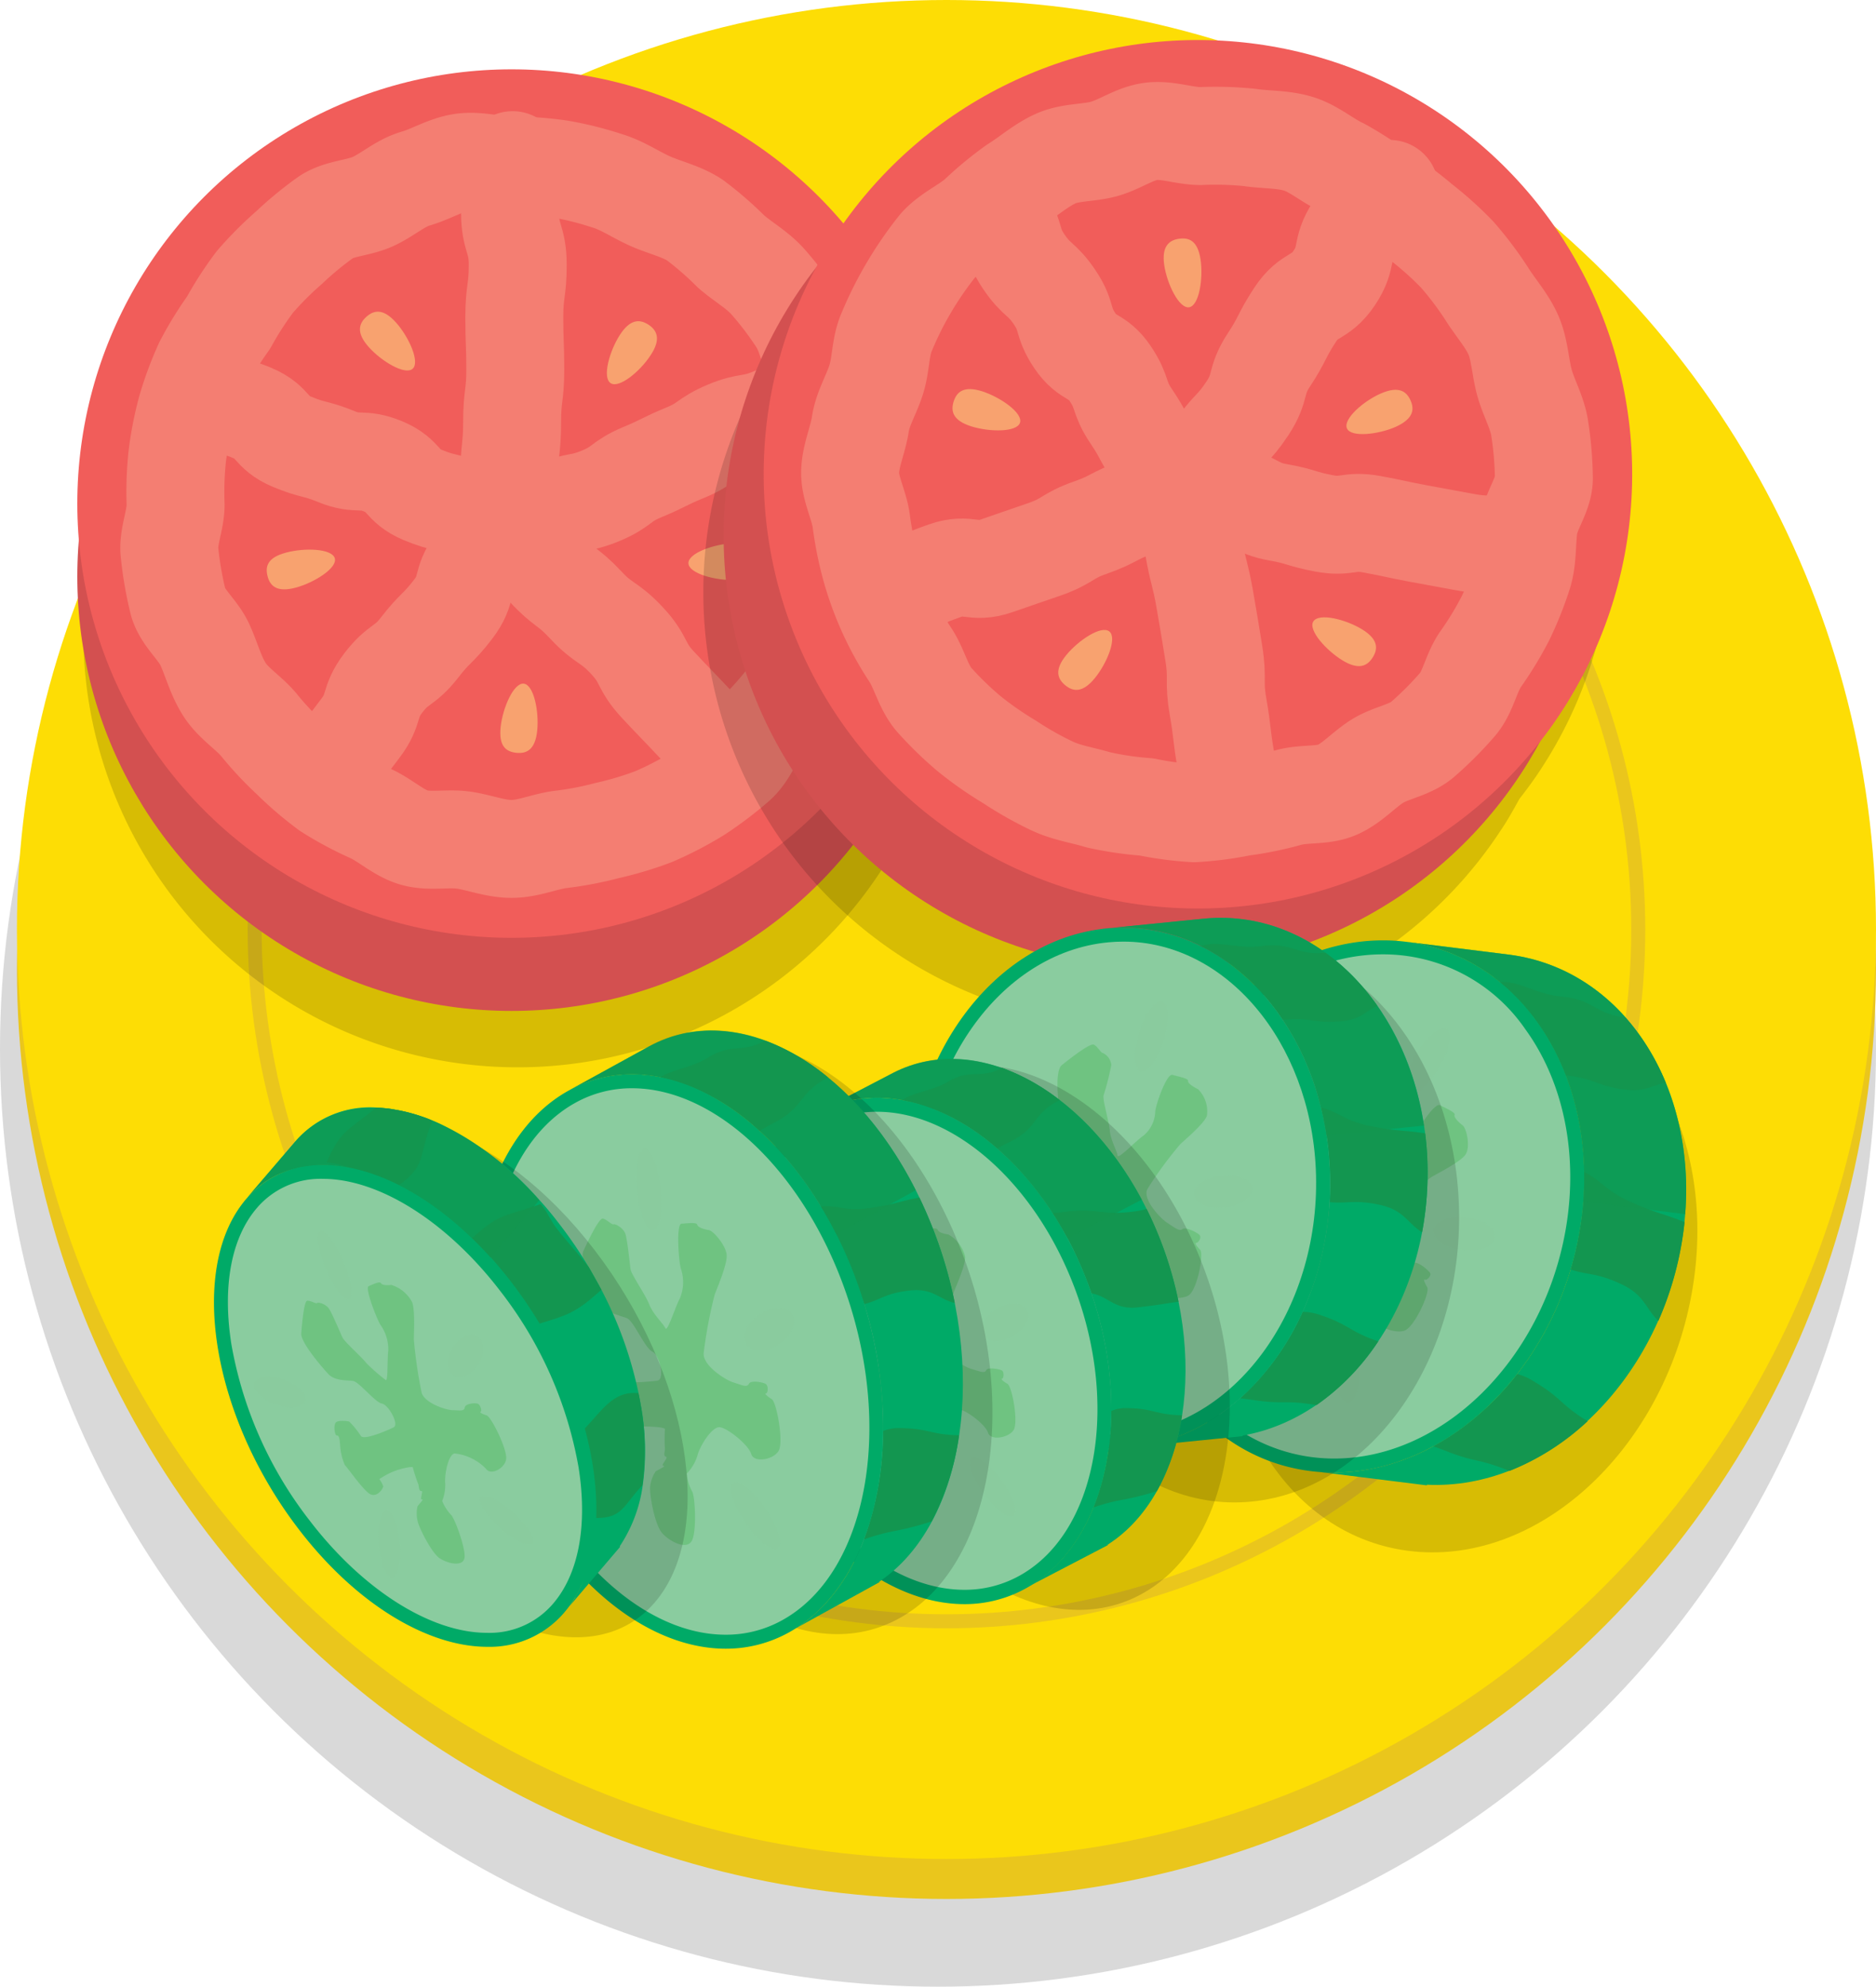 <svg xmlns="http://www.w3.org/2000/svg" width="268.14" height="283.97" viewBox="0 0 268.14 283.97">
  <title>cucumber-and-tomato</title>
  <g style="isolation: isolate">
    <g id="Layer_1" data-name="Layer 1">
      <g>
        <g>
          <circle cx="134.07" cy="149.9" r="134.07" style="fill: #010101;opacity: 0.15"/>
          <circle cx="135.28" cy="138.57" r="132.86" style="fill: #eac61c"/>
          <circle cx="135.28" cy="132.86" r="132.86" style="fill: #fddd05"/>
          <circle cx="135.28" cy="132.86" r="98.88" style="fill: none;stroke: #eac61c;stroke-miterlimit: 10;stroke-width: 2px"/>
        </g>
        <g>
          <path d="M113.74,29.83A62.07,62.07,0,0,0,27.8,47.71c-1,1.47-1.84,3-2.67,4.5C24.06,53.57,23,55,22.07,56.45a62.07,62.07,0,1,0,103.82,68.07c1-1.47,1.84-3,2.67-4.5,1.07-1.36,2.1-2.77,3.06-4.24A62.07,62.07,0,0,0,113.74,29.83Z" style="fill: #010101;opacity: 0.15"/>
          <g>
            <circle cx="73.12" cy="82.43" r="62.07" style="fill: #d35050"/>
            <circle cx="73.12" cy="71.98" r="62.07" style="fill: #f15d5a"/>
            <g>
              <g>
                <path d="M122.1,72.16c0,2.35-.75,4.63-1.07,6.89a47.44,47.44,0,0,1-1.73,6.67c-.66,2.24-.22,4.9-1.18,7s-3.25,3.53-4.5,5.47a47.59,47.59,0,0,1-4.36,5.29c-1.52,1.75-2.24,4.27-4,5.79a49.74,49.74,0,0,1-5.59,4.22,49.43,49.43,0,0,1-6.21,3.22,49,49,0,0,1-6.66,2A48.2,48.2,0,0,1,80,120c-2.26.32-4.53,1.34-6.88,1.34s-4.63-.94-6.89-1.26-4.87.28-7.07-.37-4.09-2.48-6.19-3.43A48.38,48.38,0,0,1,46.85,113a48.48,48.48,0,0,1-5.26-4.49,47.8,47.8,0,0,1-4.67-5c-1.51-1.75-3.6-3-4.86-5s-1.81-4.25-2.78-6.37-3.15-3.79-3.8-6a50.46,50.46,0,0,1-1.23-7c-.32-2.26.85-4.67.85-7a48.52,48.52,0,0,1,.23-6.87,47.93,47.93,0,0,1,1.32-6.77A47.87,47.87,0,0,1,29.06,52a47.82,47.82,0,0,1,3.61-5.88,48.65,48.65,0,0,1,3.75-5.81,48.81,48.81,0,0,1,4.89-4.91A49.2,49.2,0,0,1,46.66,31c1.94-1.25,4.54-1.23,6.66-2.2s3.87-2.63,6.11-3.28,4.34-2,6.66-2.32,4.69.46,7,.46a48.82,48.82,0,0,1,6.91.49,47.77,47.77,0,0,1,6.71,1.67c2.24.66,4.13,2,6.22,2.93s4.42,1.43,6.35,2.68a48.2,48.2,0,0,1,5.21,4.52c1.75,1.52,3.82,2.65,5.34,4.4a48.79,48.79,0,0,1,4.19,5.53c1.25,1.94,1.57,4.34,2.54,6.45a46.88,46.88,0,0,1,2.72,6.29,47.42,47.42,0,0,1,1.23,6.74C120.86,67.6,122.1,69.81,122.1,72.16Z" style="fill: #f15d5a"/>
                <path d="M122.1,72.16c0,2.35-.75,4.63-1.07,6.89a47.44,47.44,0,0,1-1.73,6.67c-.66,2.24-.22,4.9-1.18,7s-3.25,3.53-4.5,5.47a47.59,47.59,0,0,1-4.36,5.29c-1.52,1.75-2.24,4.27-4,5.79a49.74,49.74,0,0,1-5.59,4.22,49.43,49.43,0,0,1-6.21,3.22,49,49,0,0,1-6.66,2A48.2,48.2,0,0,1,80,120c-2.26.32-4.53,1.34-6.88,1.34s-4.63-.94-6.89-1.26-4.87.28-7.07-.37-4.09-2.48-6.19-3.43A48.38,48.38,0,0,1,46.85,113a48.48,48.48,0,0,1-5.26-4.49,47.8,47.8,0,0,1-4.67-5c-1.51-1.75-3.6-3-4.86-5s-1.81-4.25-2.78-6.37-3.15-3.79-3.8-6a50.46,50.46,0,0,1-1.23-7c-.32-2.26.85-4.67.85-7a48.52,48.52,0,0,1,.23-6.87,47.93,47.93,0,0,1,1.32-6.77A47.87,47.87,0,0,1,29.06,52a47.82,47.82,0,0,1,3.61-5.88,48.65,48.65,0,0,1,3.75-5.81,48.81,48.81,0,0,1,4.89-4.91A49.2,49.2,0,0,1,46.66,31c1.94-1.25,4.54-1.23,6.66-2.2s3.87-2.63,6.11-3.28,4.34-2,6.66-2.32,4.69.46,7,.46a48.82,48.82,0,0,1,6.91.49,47.77,47.77,0,0,1,6.71,1.67c2.24.66,4.13,2,6.22,2.93s4.42,1.43,6.35,2.68a48.2,48.2,0,0,1,5.21,4.52c1.75,1.52,3.82,2.65,5.34,4.4a48.79,48.79,0,0,1,4.19,5.53c1.25,1.94,1.57,4.34,2.54,6.45a46.88,46.88,0,0,1,2.72,6.29,47.42,47.42,0,0,1,1.23,6.74C120.86,67.6,122.1,69.81,122.1,72.16Z" style="fill: none;stroke: #f47e72;stroke-linecap: round;stroke-linejoin: round;stroke-width: 14px"/>
              </g>
              <path d="M73.27,22.89c0,3.74-.37,3.74-.37,7.48S74,34.11,74,37.85s-.49,3.74-.49,7.48.14,3.74.14,7.48-.45,3.74-.45,7.48-.38,3.74-.38,7.48.41,3.74.41,7.48" style="fill: none;stroke: #f47e72;stroke-linecap: round;stroke-linejoin: round;stroke-width: 14px"/>
              <path d="M47.17,109.92c2.19-2.86,2.12-2.92,4.31-5.78s1.13-3.68,3.32-6.54,3-2.23,5.21-5.09,2.57-2.57,4.77-5.44,1-3.8,3.18-6.66,2.22-2.85,4.41-5.72" style="fill: none;stroke: #f47e72;stroke-linecap: round;stroke-linejoin: round;stroke-width: 14px"/>
              <path d="M29.63,57.05c3.11,1.3,3.37.67,6.48,2s2.48,2.78,5.59,4.08S45,64,48.09,65.27s3.6.11,6.71,1.41,2.5,2.76,5.6,4.06,3.32.8,6.43,2.1,3,1.55,6.11,2.85" style="fill: none;stroke: #f47e72;stroke-linecap: round;stroke-linejoin: round;stroke-width: 14px"/>
              <path d="M99.38,103.5c-2.63-2.81-2.68-2.77-5.31-5.59s-1.84-3.55-4.47-6.36-3.24-2.25-5.87-5.07S80.61,84.1,78,81.28s-2.61-2.84-5.25-5.65" style="fill: none;stroke: #f47e72;stroke-linecap: round;stroke-linejoin: round;stroke-width: 14px"/>
              <path d="M116.49,56.74c-3.11,1.3-3,1.52-6.12,2.82s-3.41.58-6.51,1.88-2.83,2-5.93,3.27-3,1.48-6.13,2.78-2.79,2.06-5.9,3.36-3.39.64-6.5,1.94-3.44.5-6.55,1.8" style="fill: none;stroke: #f47e72;stroke-linecap: round;stroke-linejoin: round;stroke-width: 14px"/>
            </g>
            <path d="M40.85,79c2.65-.73,6.58-.6,7,.79S44.89,83.3,42.25,84s-3.63-.21-4-1.61S38.2,79.71,40.85,79Z" style="fill: #ffe884;opacity: 0.5"/>
            <path d="M71.56,103.91c.29-2.73,1.86-6.34,3.3-6.19s2.21,4,1.92,6.74-1.53,3.3-3,3.14S71.27,106.64,71.56,103.91Z" style="fill: #ffe884;opacity: 0.5"/>
            <path d="M105,82.9c-2.74.1-6.54-.93-6.6-2.38s3.65-2.76,6.4-2.87,3.48,1,3.54,2.49S107.79,82.79,105,82.9Z" style="fill: #ffe884;opacity: 0.5"/>
            <path d="M56.61,46.11c1.83,2.05,3.45,5.64,2.37,6.6s-4.46-1.06-6.28-3.11-1.41-3.35-.33-4.32S54.78,44.06,56.61,46.11Z" style="fill: #ffe884;opacity: 0.5"/>
            <path d="M93,50.76c-1.49,2.31-4.52,4.82-5.73,4s-.16-4.58,1.33-6.89,2.86-2.25,4.07-1.47S94.54,48.45,93,50.76Z" style="fill: #ffe884;opacity: 0.5"/>
          </g>
          <path d="M202.36,24a62.07,62.07,0,0,0-85.94,17.87c-1,1.47-1.84,3-2.67,4.5-1.07,1.36-2.1,2.77-3.06,4.24a62.07,62.07,0,1,0,103.82,68.07c1-1.47,1.84-3,2.67-4.5,1.07-1.36,2.1-2.77,3.06-4.24A62.07,62.07,0,0,0,202.36,24Z" style="fill: #010101;opacity: 0.15"/>
          <g>
            <circle cx="165.49" cy="76.53" r="62.07" transform="translate(10.76 172.97) rotate(-56.75)" style="fill: #d35050"/>
            <circle cx="171.22" cy="67.79" r="62.07" transform="translate(20.65 173.81) rotate(-56.75)" style="fill: #f15d5a"/>
            <g>
              <g>
                <path d="M211.5,94.4c-1.29,2-1.7,4.61-3.21,6.33a50.24,50.24,0,0,1-5,5c-1.78,1.51-4.46,1.84-6.41,3.06s-3.59,3.14-5.7,4.08-4.73.49-7,1.12a47.35,47.35,0,0,1-6.69,1.37,47.89,47.89,0,0,1-6.82.88,47.81,47.81,0,0,1-6.81-.9,47.44,47.44,0,0,1-6.82-1c-2.19-.67-4.55-1-6.67-2a49.72,49.72,0,0,1-6.08-3.44,50.43,50.43,0,0,1-5.74-4,49.88,49.88,0,0,1-5.05-4.9c-1.51-1.78-2.06-4.29-3.28-6.24a44.34,44.34,0,0,1-5.75-12.52,48.6,48.6,0,0,1-1.37-6.78c-.31-2.29-1.61-4.59-1.59-6.91s1.11-4.62,1.46-6.92,1.65-4.3,2.32-6.54.53-4.69,1.52-6.81A49.59,49.59,0,0,1,130,40.95a51.08,51.08,0,0,1,4-5.79c1.55-1.76,3.89-2.76,5.64-4.25A49.09,49.09,0,0,1,145,26.47c2-1.24,3.82-2.88,5.93-3.82s4.72-.75,6.94-1.38,4.33-2.19,6.63-2.49,4.73.65,7.05.67a48.63,48.63,0,0,1,7,.19c2.27.35,4.76.22,7,.9s4.09,2.36,6.21,3.35a49.54,49.54,0,0,1,5.8,3.77,48.38,48.38,0,0,1,5.54,4.08,48.79,48.79,0,0,1,5.16,4.63,48.62,48.62,0,0,1,4.2,5.55c1.24,2,2.88,3.8,3.82,5.9s1,4.63,1.61,6.85,1.89,4.39,2.2,6.68a50.45,50.45,0,0,1,.58,7c0,2.31-1.8,4.5-2.15,6.8s-.13,4.65-.81,6.88a48.39,48.39,0,0,1-2.58,6.44A49.12,49.12,0,0,1,211.5,94.4Z" style="fill: #f15d5a"/>
                <path d="M211.5,94.4c-1.29,2-1.7,4.61-3.21,6.33a50.24,50.24,0,0,1-5,5c-1.78,1.51-4.46,1.84-6.41,3.06s-3.59,3.14-5.7,4.08-4.73.49-7,1.12a47.35,47.35,0,0,1-6.69,1.37,47.89,47.89,0,0,1-6.82.88,47.81,47.81,0,0,1-6.81-.9,47.44,47.44,0,0,1-6.82-1c-2.19-.67-4.55-1-6.67-2a49.72,49.72,0,0,1-6.08-3.44,50.43,50.43,0,0,1-5.74-4,49.88,49.88,0,0,1-5.05-4.9c-1.51-1.78-2.06-4.29-3.28-6.24a44.34,44.34,0,0,1-5.75-12.52,48.6,48.6,0,0,1-1.37-6.78c-.31-2.29-1.61-4.59-1.59-6.91s1.11-4.62,1.46-6.92,1.65-4.3,2.32-6.54.53-4.69,1.52-6.81A49.59,49.59,0,0,1,130,40.95a51.08,51.08,0,0,1,4-5.79c1.55-1.76,3.89-2.76,5.64-4.25A49.09,49.09,0,0,1,145,26.47c2-1.24,3.82-2.88,5.93-3.82s4.72-.75,6.94-1.38,4.33-2.19,6.63-2.49,4.73.65,7.05.67a48.63,48.63,0,0,1,7,.19c2.27.35,4.76.22,7,.9s4.09,2.36,6.21,3.35a49.54,49.54,0,0,1,5.8,3.77,48.38,48.38,0,0,1,5.54,4.08,48.79,48.79,0,0,1,5.16,4.63,48.62,48.62,0,0,1,4.2,5.55c1.24,2,2.88,3.8,3.82,5.9s1,4.63,1.61,6.85,1.89,4.39,2.2,6.68a50.45,50.45,0,0,1,.58,7c0,2.31-1.8,4.5-2.15,6.8s-.13,4.65-.81,6.88a48.39,48.39,0,0,1-2.58,6.44A49.12,49.12,0,0,1,211.5,94.4Z" style="fill: none;stroke: #f47e72;stroke-linecap: round;stroke-linejoin: round;stroke-width: 14px"/>
              </g>
              <path d="M198.61,27c-2,3.13-3,2.5-5.05,5.63s-.79,4-2.84,7.08-3.55,2.14-5.6,5.27-1.71,3.35-3.76,6.47-1,3.8-3.07,6.93-2.61,2.77-4.66,5.9-2.32,3-4.37,6.08" style="fill: none;stroke: #f47e72;stroke-linecap: round;stroke-linejoin: round;stroke-width: 14px"/>
              <path d="M128.34,84.2c3.4-1.19,3.32-1.44,6.72-2.63s4,.49,7.4-.7,3.41-1.16,6.82-2.35,3.16-1.91,6.56-3.1,3.24-1.69,6.64-2.88,3.54-.81,7-2" style="fill: none;stroke: #f47e72;stroke-linecap: round;stroke-linejoin: round;stroke-width: 14px"/>
              <path d="M143.44,31.18c1.88,2.79,1,3.4,2.87,6.19s2.56,2.34,4.44,5.13,1,3.4,2.87,6.19,3.18,1.91,5.06,4.7,1.12,3.31,3,6.1,1.6,3,3.49,5.78,2.23,2.56,4.11,5.36" style="fill: none;stroke: #f47e72;stroke-linecap: round;stroke-linejoin: round;stroke-width: 14px"/>
              <path d="M175.21,108.66c-.66-3.8-.45-3.83-1.11-7.63s0-3.92-.62-7.72-.61-3.81-1.27-7.6-.94-3.75-1.6-7.55-.83-3.77-1.49-7.57" style="fill: none;stroke: #f47e72;stroke-linecap: round;stroke-linejoin: round;stroke-width: 14px"/>
              <path d="M216,78.19c-3.31-.62-3.41-.1-6.71-.72l-6.62-1.22c-3.31-.62-3.29-.71-6.6-1.32s-3.52.5-6.82-.12-3.25-1-6.56-1.58-3.13-1.62-6.44-2.24-3.37-.29-6.69-.91" style="fill: none;stroke: #f47e72;stroke-linecap: round;stroke-linejoin: round;stroke-width: 14px"/>
            </g>
            <path d="M140.4,55.94c2.61.84,5.83,3.1,5.39,4.48s-4.38,1.35-7,.51-2.92-2.17-2.48-3.55S137.78,55.1,140.4,55.94Z" style="fill: #ffe884;opacity: 0.5"/>
            <path d="M152.41,93.63c1.74-2.12,5-4.29,6.15-3.37s-.35,4.57-2.09,6.69-3.09,1.92-4.21,1S150.67,95.75,152.41,93.63Z" style="fill: #ffe884;opacity: 0.5"/>
            <path d="M191.93,94.42c-2.35-1.42-5-4.36-4.21-5.6s4.57-.31,6.92,1.11,2.34,2.78,1.59,4S194.29,95.84,191.93,94.42Z" style="fill: #ffe884;opacity: 0.5"/>
            <path d="M171.6,37.1c.4,2.72-.21,6.6-1.64,6.82s-3.15-3.33-3.55-6,.66-3.58,2.09-3.79S171.19,34.38,171.6,37.1Z" style="fill: #ffe884;opacity: 0.5"/>
            <path d="M199.52,61c-2.51,1.11-6.42,1.56-7,.23s2.37-3.92,4.88-5,3.62-.32,4.21,1S202,59.85,199.52,61Z" style="fill: #ffe884;opacity: 0.5"/>
          </g>
        </g>
        <g>
          <g>
            <g style="opacity: 0.15">
              <path d="M201.22,221.66c18.21,2.39,36.36-14,40.53-36.51s-7.21-42.77-25.43-45.16S180,154,175.79,176.5,183,219.27,201.22,221.66Z" style="fill: #010101"/>
            </g>
            <g>
              <path d="M215.75,136.46l-14.58-1.82c17.39,2.28,28.36,21.06,24.49,41.94-3.75,20.26-20.09,35.05-36.95,33.83v0l15.23,1.9v-.09c16.62.8,32.58-13.86,36.29-33.86C244.11,157.52,233.15,138.74,215.75,136.46Z" style="fill: #00aa67"/>
              <g>
                <path d="M238.08,154.74c-1.91.35-2.88,1.37-5.87,1-4.1-.58-4-1.45-8.07-2l-.36-.06h0a31.61,31.61,0,0,0-9.39-13.24c2.45-.41,5.07,1.66,8.7,2,4.77.42,4.76,2.46,9.19,3,0,0,0,0,0,0A32.86,32.86,0,0,1,238.08,154.74Z" style="fill: #139650"/>
                <path d="M240.78,174.69c-.13,1.23-.31,2.47-.54,3.71a47.11,47.11,0,0,1-3.2,10.4c-1.86-1.75-1.92-3.67-5.33-5.26-3.58-1.66-4.62-1.23-7.22-2.08a48.86,48.86,0,0,0,1.17-4.88,45.75,45.75,0,0,0,.77-9.07c2.91,1.55,3,2.68,6.81,4.36S237.7,173.43,240.78,174.69Z" style="fill: #139650"/>
                <path d="M226.93,203.14a35.64,35.64,0,0,1-11.17,7.11l-.51-.2c-4.13-1.61-4.36-1-8.49-2.62-.75-.29-1.37-.52-1.91-.7a38.82,38.82,0,0,0,12-10.32,7.54,7.54,0,0,1,2.31,1C223.32,199.87,222.91,200.69,226.93,203.14Z" style="fill: #139650"/>
              </g>
              <g>
                <path d="M190.67,209.48a25.64,25.64,0,0,1-21.14-11.09c-5.78-8-7.92-18.85-5.87-29.89,3.49-18.86,18.12-33.08,34-33.08a25.65,25.65,0,0,1,21.14,11.09c5.78,8,7.92,18.85,5.87,29.9-3.49,18.86-18.12,33.08-34,33.08Z" style="fill: #8acc9f"/>
                <path d="M197.67,136.41A24.65,24.65,0,0,1,218,147.09c5.62,7.73,7.69,18.35,5.7,29.13-3.41,18.39-17.61,32.26-33,32.26a24.65,24.65,0,0,1-20.33-10.68c-5.62-7.73-7.69-18.35-5.7-29.13,3.41-18.39,17.61-32.26,33-32.26m0-2c-16.15,0-31.38,14.42-35,33.9-3.87,20.88,7.09,39.66,24.49,41.94a26.92,26.92,0,0,0,3.51.23c16.15,0,31.38-14.42,35-33.9,3.87-20.88-7.09-39.66-24.49-41.94a26.92,26.92,0,0,0-3.51-.23Z" style="fill: #00aa67"/>
              </g>
              <g>
                <path d="M201.18,134.64l-.65-.08v0Z" style="fill: #13964f;opacity: 0.7"/>
                <path d="M215.75,136.46l-14.58-1.82c16,2.11,26.59,18.23,25.12,37.09l14.58,1.82C242.34,154.68,231.79,138.56,215.75,136.46Z" style="fill: #13964f;opacity: 0.7"/>
              </g>
              <path d="M204,184c-.44-.74-.58-1.23-.32-1.09s1-.59.7-1-1.74-1.65-2.3-1.39-1.14-.55-2-1.42-2.85-4.21-1.77-5.51a57,57,0,0,1,6.28-5.34c.61-.38,4.15-2.14,4.88-3.22s.16-3.72-.4-4.16-1.3-1.15-1.16-1.51-1.25-.94-2.08-1.39-3.57,4-3.76,4.74a4.82,4.82,0,0,1-2.52,3.05c-1.51.62-4.55,2.65-4.47,2s-.54-2.51-.29-3.83-.05-4.69.29-5.32a39.13,39.13,0,0,0,2.15-4.12,2.17,2.17,0,0,0-.83-2c-.29,0-.53-1.09-1-1.5s-4.06,1.26-5.36,1.88-1.81,5.35-1.89,6.86,1.75,3,2.47,3.84,0,4.67.79,5.63-.51,4.06-1.7,3.49-6-2.92-5.61-3.69a9.13,9.13,0,0,0,.38-2.64c.05,0-1.19-1.58-1.93-1.72s-2,.93-1.67,1.21-.2.72-.87,1.18-2.2,1.91-2.14,2.28-.84,3.87-.61,5.39,2.73,1.59,3,1.37a3,3,0,0,0,.43-1.07,21.8,21.8,0,0,1,2.67,1.1c1.52.74,3.81,2.32,3.49,2.45a15.84,15.84,0,0,0-1.58,2.1c-.19.19-.84.62-.48.9s-1.57.47-1.09.76-1.2,0-1.53,0a4.75,4.75,0,0,0-1.92,1.11c-.72.61-2.57,4.49-2.19,6s1.91,3.7,3.37,3.27,4.23-4.56,4.17-5.28a4.75,4.75,0,0,1,.72-2.33,7,7,0,0,0,2.91-1.06c1.13-.82,4.37-1.88,5.35-1.14s2.53,4.18,2.16,5.4,2.56,2.42,4,1.92S204.41,184.77,204,184Z" style="fill: #48b756;opacity: 0.4;mix-blend-mode: multiply"/>
              <path d="M177.51,156.43c1.56,2.11,3.5,3.06,4.33,2.12s.24-3.4-1.32-5.51-3.5-3.06-4.33-2.12S175.95,154.32,177.51,156.43Z" style="fill: #8acc9f;opacity: 0.4;mix-blend-mode: multiply"/>
              <path d="M173.51,183.56c2.49-1.51,4.26-3.63,4-4.73s-2.58-.77-5.07.73-4.26,3.63-4,4.73S171,185.07,173.51,183.56Z" style="fill: #8acc9f;opacity: 0.4;mix-blend-mode: multiply"/>
              <path d="M194.15,194.51c-.38-2.91-1.54-5-2.6-4.64s-1.6,3-1.22,5.92,1.54,5,2.6,4.64S194.53,197.43,194.15,194.51Z" style="fill: #8acc9f;opacity: 0.4;mix-blend-mode: multiply"/>
              <path d="M205.49,153c1.59-2.54,2.21-5.18,1.39-5.89s-2.78.78-4.37,3.33-2.21,5.18-1.39,5.89S203.9,155.51,205.49,153Z" style="fill: #8acc9f;opacity: 0.4;mix-blend-mode: multiply"/>
              <path d="M209.73,174c-2.42-.32-4.58.47-4.82,1.77s1.53,2.6,4,2.92,4.58-.47,4.82-1.77S212.15,174.36,209.73,174Z" style="fill: #8acc9f;opacity: 0.4;mix-blend-mode: multiply"/>
            </g>
          </g>
          <g>
            <g style="opacity: 0.15">
              <path d="M178.78,214.64c17.43-1.64,30.74-20.91,29.72-43s-16-38.76-33.39-37.13-30.74,20.91-29.72,43S161.36,216.28,178.78,214.64Z" style="fill: #010101"/>
            </g>
            <g>
              <path d="M204,165.6c-.93-20.5-15.17-35.85-31.82-34.3l-14.56,1.46v0l.62-.08c16.64-1.56,30.89,13.8,31.82,34.3.9,19.89-11.07,37.32-27,39.76v0l14.56-1.46v-.09C193.23,202.45,204.88,185.23,204,165.6Z" style="fill: #00aa67"/>
              <path d="M196.86,143.76c-1.69.77-2.37,2-5.24,2.22-3.93.32-4-.55-7.93-.23l-.33,0a30.79,30.79,0,0,0-11.65-10.51c2.2-.89,5.12.44,8.54,0,4.52-.62,5,1.39,9.2.94A31.67,31.67,0,0,1,196.86,143.76Z" style="fill: #139650"/>
              <path d="M203.26,176.13c-2.1-1.28-2.54-3.14-6-3.9-3.68-.81-4.57-.15-7.18-.4.09-1.58.1-3.2,0-4.83a44.39,44.39,0,0,0-1.25-8.7c3,.85,3.32,1.94,7.24,2.7s4.49.5,7.64,1c.14,1.17.25,2.36.3,3.56A46.29,46.29,0,0,1,203.26,176.13Z" style="fill: #139650"/>
              <path d="M197,191.73a33.55,33.55,0,0,1-8.81,9.1l-.54-.08c-4.18-.63-4.28,0-8.46-.63-.76-.12-1.38-.2-1.92-.25a37.13,37.13,0,0,0,8.93-12.35,7.25,7.25,0,0,1,2.38.4C193,189.39,192.75,190.28,197,191.73Z" style="fill: #139650"/>
              <path d="M204,165.6c.89,19.63-10.76,36.85-26.36,39.65v.09l-14.56,1.46-2-27.52a44.53,44.53,0,0,1-1.49-9.61,46.14,46.14,0,0,1,.24-7.25l-2.19-29.65,14.56-1.46C188.82,129.75,203.06,145.1,204,165.6Z" style="fill: none"/>
              <g>
                <path d="M159.28,206.05c-15.13,0-27.65-14.69-28.5-33.45-.9-19.94,11.46-37.39,27.55-38.9.74-.07,1.49-.1,2.23-.1,15.13,0,27.65,14.69,28.5,33.45.9,19.94-11.46,37.39-27.55,38.9-.74.07-1.49.11-2.23.11Z" style="fill: #8acc9f"/>
                <path d="M160.57,134.59c14.59,0,26.67,14.27,27.5,32.5.88,19.42-11.07,36.4-26.64,37.86-.71.07-1.43.1-2.14.1-14.59,0-26.67-14.27-27.5-32.5-.88-19.42,11.07-36.4,26.64-37.86.71-.07,1.43-.1,2.14-.1m0-2q-1.15,0-2.32.11c-16.64,1.56-29.39,19.44-28.46,39.94.89,19.54,13.87,34.4,29.5,34.4q1.15,0,2.32-.11C178.25,205.38,191,187.5,190.06,167c-.89-19.54-13.87-34.4-29.5-34.4Z" style="fill: #00aa67"/>
              </g>
              <path d="M158.24,132.7c15.34-1.44,28.64,11.5,31.35,29.59l13.93-1.4c-2.72-18.09-16-31-31.35-29.59l-14.56,1.46v0Z" style="fill: #13964f;opacity: 0.7"/>
              <path d="M171.54,178.65c-.57-.6-.8-1-.53-1s.79-.77.43-1.14-2-1.18-2.44-.82-1.18-.27-2.17-.91-3.56-3.36-2.83-4.82a54.49,54.49,0,0,1,4.67-6.38c.48-.49,3.39-2.9,3.83-4.07a4.44,4.44,0,0,0-1.28-3.84c-.62-.29-1.46-.81-1.41-1.17s-1.37-.62-2.23-.86-2.46,4.51-2.46,5.27a4.65,4.65,0,0,1-1.68,3.41c-1.27.9-3.65,3.47-3.71,2.85s-1-2.25-1.1-3.54-1.06-4.41-.89-5.07a38,38,0,0,0,1.1-4.34,2.11,2.11,0,0,0-1.21-1.71c-.28,0-.73-.92-1.28-1.19s-3.5,2.06-4.57,2.91-.52,5.43-.27,6.87,2.28,2.45,3.13,3.09,1.05,4.39,2,5.14.41,3.93-.82,3.65-6.22-1.47-6-2.28a9,9,0,0,0-.21-2.57,4.65,4.65,0,0,0-2.16-1.21c-.71,0-1.68,1.31-1.29,1.5s0,.72-.55,1.29-1.63,2.27-1.49,2.6.06,3.82.6,5.21,2.88.91,3.05.65a2.88,2.88,0,0,0,.16-1.1,20.59,20.59,0,0,1,2.72.47c1.58.38,4,1.37,3.77,1.56a15.29,15.29,0,0,0-1,2.32c-.14.22-.65.76-.25,1s-1.35.78-.85.95-1.13.21-1.43.28a4.5,4.5,0,0,0-1.55,1.45c-.53.73-1.41,4.78-.73,6.14s2.58,3.08,3.84,2.36,2.94-5.2,2.73-5.87a4.64,4.64,0,0,1,.17-2.35,6.62,6.62,0,0,0,2.47-1.62c.87-1,3.65-2.7,4.72-2.21s3.26,3.4,3.17,4.63,2.9,1.73,4.15,1S172.1,179.25,171.54,178.65Z" style="fill: #48b756;opacity: 0.4;mix-blend-mode: multiply"/>
              <path d="M141,158.28c1.91,1.65,3.91,2.13,4.48,1.08s-.52-3.26-2.42-4.91-3.91-2.13-4.48-1.08S139.08,156.63,141,158.28Z" style="fill: #8acc9f;opacity: 0.4;mix-blend-mode: multiply"/>
              <path d="M143.15,184.7c2-2,3.17-4.33,2.65-5.3s-2.56-.18-4.55,1.77-3.17,4.33-2.65,5.3S141.16,186.66,143.15,184.7Z" style="fill: #8acc9f;opacity: 0.4;mix-blend-mode: multiply"/>
              <path d="M164.68,190.62c-1-2.67-2.51-4.37-3.42-3.82s-.84,3.17.14,5.84,2.51,4.37,3.42,3.82S165.67,193.29,164.68,190.62Z" style="fill: #8acc9f;opacity: 0.4;mix-blend-mode: multiply"/>
              <path d="M166.22,149.05c.93-2.74.93-5.35,0-5.84s-2.41,1.33-3.33,4.07-.93,5.35,0,5.84S165.3,151.79,166.22,149.05Z" style="fill: #8acc9f;opacity: 0.4;mix-blend-mode: multiply"/>
              <path d="M174.72,168c-2.32.22-4.15,1.42-4.09,2.7s2,2.13,4.3,1.91,4.15-1.42,4.09-2.7S177,167.79,174.72,168Z" style="fill: #8acc9f;opacity: 0.4;mix-blend-mode: multiply"/>
              <path d="M157.62,132.76l.62-.06-.62.08Z" style="fill: #00aa67"/>
            </g>
          </g>
          <g>
            <g style="opacity: 0.15">
              <path d="M162.71,228.09c13.31-6.82,17.07-28.87,8.39-49.25s-26.51-31.38-39.83-24.57-17.07,28.87-8.39,49.25S149.4,234.91,162.71,228.09Z" style="fill: #010101"/>
            </g>
            <g>
              <path d="M165.24,175.76c-8-18.88-24.85-28.91-37.57-22.4l-10.61,5.53c12.72-6.51,29.54,3.52,37.57,22.4,7.79,18.32,4.45,38.23-7.38,45.35l0,0,11.09-5.78,0-.08C169.77,213.46,172.93,193.84,165.24,175.76Z" style="fill: #00aa67"/>
              <path d="M151.46,157.25c-4,2-3,3.92-7,5.9-.76.37-1.38.7-1.92,1h0a28.68,28.68,0,0,0-13.58-6.9c1.56-1.14,4.2-1.27,6.54-2.62,3.37-2,4.51-.26,7.73-2A30.16,30.16,0,0,1,151.46,157.25Z" style="fill: #139650"/>
              <path d="M168.45,186.06c-2.06.28-2.72.46-5.85.81-3.33.38-4.1-1.56-6.58-2-.42-1.21-.88-2.42-1.39-3.62a52.09,52.09,0,0,0-4.17-7.89,9.35,9.35,0,0,0,1.37-.09c5.17-.72,5.35.58,10.52-.14a9.61,9.61,0,0,0,1.54-.33c.47.94.92,1.92,1.35,2.92A53.86,53.86,0,0,1,168.45,186.06Z" style="fill: #139650"/>
              <path d="M168.95,202.29a32,32,0,0,1-3.59,10.84h0a39.07,39.07,0,0,1-4.91,1.24,25.88,25.88,0,0,0-4.17,1.11,37.59,37.59,0,0,0,2.56-13.8,5.16,5.16,0,0,1,2.19-.41C165,201.32,165.12,202.22,168.95,202.29Z" style="fill: #139650"/>
              <g>
                <path d="M137.85,228.24c-10.91,0-22.3-9.55-28.35-23.77-7.82-18.37-4.22-38.42,8-44.68a17,17,0,0,1,7.84-1.87c10.91,0,22.3,9.55,28.35,23.77,7.82,18.38,4.22,38.42-8,44.68a17,17,0,0,1-7.84,1.87Z" style="fill: #8acc9f"/>
                <path d="M125.36,158.91c10.51,0,21.54,9.31,27.43,23.17,7.62,17.9,4.23,37.37-7.55,43.4a16.06,16.06,0,0,1-7.39,1.76c-10.51,0-21.54-9.31-27.43-23.17-7.62-17.9-4.23-37.37,7.55-43.4a16.06,16.06,0,0,1,7.39-1.76m0-2a18.05,18.05,0,0,0-8.3,2c-12.72,6.51-16.52,27.09-8.48,46,6.37,15,18.27,24.38,29.27,24.38a18.05,18.05,0,0,0,8.3-2c12.72-6.51,16.52-27.09,8.48-46-6.37-15-18.27-24.38-29.27-24.38Z" style="fill: #00aa67"/>
              </g>
              <g>
                <path d="M152.59,177l10.61-5.53c-8.6-16.08-23.8-24.14-35.52-18.14l-10.61,5.53C128.79,152.89,144,161,152.59,177Z" style="fill: #13964f;opacity: 0.7"/>
                <path d="M117.06,158.89l-.47.25h0Z" style="fill: #13964f;opacity: 0.7"/>
              </g>
              <path d="M117.06,158.89l-.47.25h0Z" style="fill: #00aa67"/>
              <path d="M144,197.8c-.67-.39-1-.73-.77-.74s.35-1-.06-1.19-2-.5-2.23,0-1,.1-2.06-.19-4-2.06-4-3.64a54.91,54.91,0,0,1,1.46-7.38c.21-.6,1.67-3.74,1.61-5a4.91,4.91,0,0,0-2.38-3.2c-.6-.09-1.45-.31-1.54-.67s-1.31-.16-2.09-.13-.36,5-.09,5.67a5,5,0,0,1-.12,3.7c-.69,1.23-1.68,4.35-1.95,3.79s-1.64-1.78-2.14-3-2.41-3.8-2.51-4.47a43.48,43.48,0,0,0-.67-4.39,2.11,2.11,0,0,0-1.57-1.23c-.21.1-.91-.63-1.45-.72s-2.06,3-2.6,4.11,1.52,5.23,2.22,6.5,2.69,1.6,3.59,1.94,2.4,3.78,3.38,4.21,1.72,3.55.64,3.66-5.48.52-5.6-.31a10.44,10.44,0,0,0-1.08-2.33,3.89,3.89,0,0,0-2.16-.47c-.56.24-.87,1.74-.5,1.79s.23.68,0,1.38a7,7,0,0,0-.27,2.89c.22.27,1.41,3.56,2.33,4.68s2.62,0,2.67-.32a3.34,3.34,0,0,0-.26-1.08,15.21,15.21,0,0,1,2.33-.39c1.39-.13,3.71.06,3.56.31a16.76,16.76,0,0,0,0,2.48c0,.25-.25.91.14,1s-.8,1.14-.34,1.15-.82.54-1,.7a4.14,4.14,0,0,0-.72,1.83c-.17.84.57,4.9,1.6,6s3.15,2.1,3.9,1,.49-5.75.09-6.31a5.4,5.4,0,0,1-.7-2.24,5.6,5.6,0,0,0,1.39-2.26c.34-1.21,1.95-3.63,3-3.5s3.81,2.19,4.17,3.36,2.93.74,3.65-.37S144.67,198.2,144,197.8Z" style="fill: #48b756;opacity: 0.4;mix-blend-mode: multiply"/>
              <path d="M112.4,188c2.11,1,3.88.81,4-.36s-1.57-2.89-3.68-3.85-3.88-.81-4,.36S110.3,187.07,112.4,188Z" style="fill: #8acc9f;opacity: 0.4;mix-blend-mode: multiply"/>
              <path d="M123.53,212.07c.89-2.43,1-5,.23-5.76s-2.1.61-3,3-1,5-.23,5.76S122.64,214.5,123.53,212.07Z" style="fill: #8acc9f;opacity: 0.4;mix-blend-mode: multiply"/>
              <path d="M142.8,211.07c-1.73-2.19-3.56-3.32-4.08-2.53s.46,3.22,2.19,5.41,3.56,3.32,4.08,2.53S144.53,213.26,142.8,211.07Z" style="fill: #8acc9f;opacity: 0.4;mix-blend-mode: multiply"/>
              <path d="M129.24,171.75c-.24-2.84-1.16-5.29-2.06-5.47s-1.45,2-1.21,4.81,1.16,5.29,2.06,5.47S129.48,174.59,129.24,171.75Z" style="fill: #8acc9f;opacity: 0.4;mix-blend-mode: multiply"/>
              <path d="M142.76,186.89c-1.77.91-2.8,2.59-2.3,3.76s2.34,1.39,4.11.48,2.8-2.59,2.3-3.76S144.53,186,142.76,186.89Z" style="fill: #8acc9f;opacity: 0.4;mix-blend-mode: multiply"/>
            </g>
          </g>
          <g>
            <g style="opacity: 0.15">
              <path d="M128.41,231.38C142.1,224,146,199.95,137,177.75s-27.27-34.17-41-26.75-17.56,31.43-8.63,53.63S114.71,238.8,128.41,231.38Z" style="fill: #010101"/>
            </g>
            <g>
              <path d="M133.1,175c-8.61-21.43-26.65-32.81-40.29-25.43L81.43,155.8c13.64-7.39,31.68,4,40.29,25.43,8.36,20.79,4.77,43.41-7.91,51.48l0,0,11.89-6.56,0-.09C138,217.76,141.35,195.47,133.1,175Z" style="fill: #00aa67"/>
              <path d="M118.35,154c-4.3,2.27-3.31,4.16-7.61,6.43-.88.46-1.58.86-2.19,1.21A30.2,30.2,0,0,0,94.38,154c1.67-1.14,4.35-1.32,6.79-2.81,3.59-2.19,4.79-.57,8.19-2.44A31.23,31.23,0,0,1,118.35,154Z" style="fill: #139650"/>
              <path d="M123.54,186.4c2.35-.6,2.92-1.52,6.38-1.93s4.27,1.26,6.55,1.77A63.76,63.76,0,0,0,133.1,175c-.53-1.31-1.09-2.59-1.69-3.82-2.91.51-3.28.94-7,1.48s-4.24-.39-7.13-.22Z" style="fill: #139650"/>
              <path d="M137.08,205.15a37.87,37.87,0,0,1-3.9,12.3,41.67,41.67,0,0,1-5.23,1.37,28.91,28.91,0,0,0-4.46,1.22,44.93,44.93,0,0,0,2.75-15.51,6,6,0,0,1,2.34-.4C132.87,204.17,133,205.08,137.08,205.15Z" style="fill: #139650"/>
              <g>
                <path d="M103.72,234.66c-11.72,0-24-10.87-30.46-27.05-8.42-20.94-4.54-43.79,8.65-50.93a17.49,17.49,0,0,1,8.42-2.13c11.72,0,24,10.87,30.47,27.05,8.42,20.94,4.54,43.79-8.65,50.93a17.5,17.5,0,0,1-8.42,2.13Z" style="fill: #8acc9f"/>
                <path d="M90.33,155.55c11.31,0,23.18,10.62,29.54,26.43,8.23,20.48,4.56,42.77-8.2,49.68a16.51,16.51,0,0,1-7.95,2c-11.31,0-23.18-10.62-29.54-26.43-8.23-20.48-4.56-42.77,8.2-49.68a16.51,16.51,0,0,1,7.95-2m0-2a18.5,18.5,0,0,0-8.9,2.25c-13.64,7.39-17.71,30.75-9.1,52.18,6.83,17,19.6,27.68,31.39,27.68a18.5,18.5,0,0,0,8.9-2.25c13.64-7.39,17.71-30.75,9.1-52.18-6.83-17-19.6-27.68-31.39-27.68Z" style="fill: #00aa67"/>
              </g>
              <g>
                <path d="M81.42,155.81l-.51.28v0Z" style="fill: #13964f;opacity: 0.7"/>
                <path d="M119.52,176.4l11.38-6.28c-9.22-18.25-25.53-27.4-38.1-20.59L81.43,155.8C94,149,110.3,158.14,119.52,176.4Z" style="fill: #13964f;opacity: 0.7"/>
              </g>
              <path d="M110.32,200c-.71-.45-1.08-.82-.82-.84s.38-1.09-.07-1.35-2.14-.57-2.4,0-1.11.12-2.2-.21-4.32-2.34-4.26-4.14a65.57,65.57,0,0,1,1.57-8.37c.23-.68,1.79-4.24,1.73-5.64s-1.91-3.53-2.56-3.63-1.55-.36-1.65-.76-1.4-.19-2.24-.15-.38,5.63-.1,6.44a6,6,0,0,1-.13,4.2c-.74,1.4-1.8,4.94-2.09,4.3s-1.76-2-2.29-3.38-2.59-4.31-2.69-5.07-.44-4.13-.72-5-1.45-1.51-1.69-1.4-1-.72-1.55-.82-2.21,3.39-2.79,4.66,1.63,5.94,2.39,7.38,2.88,1.81,3.85,2.2,2.57,4.29,3.63,4.78,1.85,4,.69,4.15-5.88.59-6-.35a12.17,12.17,0,0,0-1.16-2.65c0-.07-1.71-.81-2.31-.54s-.94,2-.53,2,.25.77,0,1.56-.53,3-.29,3.28,1.51,4,2.5,5.32,2.81,0,2.86-.36a4,4,0,0,0-.28-1.22,15.5,15.5,0,0,1,2.5-.44c1.49-.14,4,.06,3.82.36a20.14,20.14,0,0,0,0,2.81c0,.28-.27,1,.15,1.1s-.86,1.29-.36,1.3-.88.61-1.12.8a4.85,4.85,0,0,0-.77,2.07c-.18,1,.62,5.56,1.71,6.76s3.38,2.38,4.18,1.18.53-6.53.09-7.16a6.4,6.4,0,0,1-.75-2.55A6.41,6.41,0,0,0,99.7,208c.36-1.37,2.09-4.13,3.19-4s4.08,2.49,4.48,3.82,3.14.84,3.91-.42S111,200.42,110.32,200Z" style="fill: #48b756;opacity: 0.4;mix-blend-mode: multiply"/>
              <path d="M76.43,188.89c2.26,1.1,4.16.92,4.24-.4s-1.68-3.28-3.94-4.37-4.16-.92-4.24.4S74.17,187.79,76.43,188.89Z" style="fill: #8acc9f;opacity: 0.4;mix-blend-mode: multiply"/>
              <path d="M88.36,216.18c1-2.76,1.06-5.68.24-6.54s-2.26.69-3.21,3.45-1.06,5.68-.24,6.54S87.4,218.94,88.36,216.18Z" style="fill: #8acc9f;opacity: 0.4;mix-blend-mode: multiply"/>
              <path d="M109,215c-1.86-2.49-3.82-3.77-4.38-2.87s.49,3.65,2.35,6.14,3.82,3.77,4.38,2.87S110.88,217.53,109,215Z" style="fill: #8acc9f;opacity: 0.4;mix-blend-mode: multiply"/>
              <path d="M94.49,170.41c-.25-3.22-1.24-6-2.21-6.21s-1.55,2.24-1.3,5.47,1.24,6,2.21,6.21S94.74,173.63,94.49,170.41Z" style="fill: #8acc9f;opacity: 0.4;mix-blend-mode: multiply"/>
              <path d="M109,187.59c-1.9,1-3,2.94-2.47,4.27s2.51,1.57,4.41.54,3-2.94,2.47-4.27S110.88,186.56,109,187.59Z" style="fill: #8acc9f;opacity: 0.4;mix-blend-mode: multiply"/>
            </g>
          </g>
          <g>
            <g style="opacity: 0.15">
              <path d="M93.54,229.1c8.81-10.17,5-32.73-8.53-50.39S53.39,155,44.59,165.15s-5,32.73,8.53,50.39S84.74,239.27,93.54,229.1Z" style="fill: #010101"/>
            </g>
            <g>
              <path d="M91.58,200.76a56.65,56.65,0,0,0-6.31-17.68,61.67,61.67,0,0,0-5.16-7.92c-1-1.31-2-2.55-3.09-3.72a44.83,44.83,0,0,0-13.65-10.57,24.53,24.53,0,0,0-9.27-2.54,14.1,14.1,0,0,0-11.88,4.8l-7,8.17a14.49,14.49,0,0,1,1.09-1.11l.25-.23a13.49,13.49,0,0,1,2.53-1.76l.28-.15A13.75,13.75,0,0,1,42.31,167l.26-.06a15.75,15.75,0,0,1,3.19-.39H46c.56,0,1.12,0,1.69.06h0c.6.05,1.21.14,1.82.24l.36.06c.59.11,1.18.25,1.77.42l.44.13c.62.18,1.25.39,1.88.62h0c.7.26,1.41.57,2.12.9h0l1.15.57.29.15.89.49.53.3.64.39.75.46.41.27.95.64.19.14q1.32.94,2.62,2A51,51,0,0,1,68.44,178l.5.52.9,1,.55.61.94,1.09.42.5c.45.55.89,1.1,1.33,1.67l0,0,0,0c.44.58.87,1.16,1.29,1.75l.49.71q.45.65.87,1.3l.22.32.14.22q.47.73.91,1.46l.19.32q1.1,1.85,2,3.73l.24.5c.22.44.43.89.64,1.33l.3.67q.27.59.52,1.18l.3.72c.17.4.32.81.48,1.21l.25.64q.34.92.64,1.83l.06.18q.28.86.53,1.72l0,.11.1.36c.11.4.23.81.33,1.21l.1.39c.11.43.21.87.31,1.3l.06.29c.1.47.19.93.28,1.39l0,.18q.13.74.24,1.48V210q.11.78.2,1.55h0a33.4,33.4,0,0,1-.36,10.31v.07q-.18.86-.41,1.68v0A20.6,20.6,0,0,1,83,226.8l-.06.11q-.34.69-.72,1.34l0,.08c-.28.46-.57.91-.88,1.33l0,0,7.3-8.57-.06-.07a20.73,20.73,0,0,0,3.29-8.74A36.13,36.13,0,0,0,91.58,200.76Z" style="fill: #00aa67"/>
              <path d="M61.79,160.21c-2,4.84-.75,6.35-4.77,9.17l-.41.28A62,62,0,0,0,50,166.9l0,0a15.26,15.26,0,0,0-3.3-.77c2-4.68,3.26-4.6,7-7.79a0,0,0,0,1,0,0h.44q.55,0,1.11.09c.38,0,.75.09,1.13.16s.74.13,1.11.21h0c.33.07.65.15,1,.24l.47.13c.78.22,1.57.49,2.37.8h0Z" style="fill: #139650"/>
              <path d="M84.16,181.13c-1.52-1.93-3.33-3.9-4.6-5.55-1-1.31-1.25-2.3-2.3-3.47l-1,.34c-4.37,1.48-4.94,1.07-8.81,4.56h0l0,0a9.24,9.24,0,0,1,2.09,3.33,18.56,18.56,0,0,0,2.13,4.08c1,1.34,4,3.53,4.89,4.93l.54-.16c4.35-1.29,5.44-1.75,8.86-4.84Z" style="fill: #139650"/>
              <path d="M91.82,212.31v0c-2.67,2.76-2.81,4.72-6.65,4.66v-.14a40.42,40.42,0,0,0-2-12.22c2.91-2.94,4.38-5.85,8.09-5.47q.17.79.3,1.59A36.13,36.13,0,0,1,91.82,212.31Z" style="fill: #139650"/>
              <g>
                <path d="M69.62,234.39c-8.37,0-18.4-6.31-26.17-16.47C31.23,202,27.88,181.35,36,172a13,13,0,0,1,10.17-4.49c8.37,0,18.39,6.31,26.17,16.47,12.22,16,15.57,36.58,7.46,45.94a13,13,0,0,1-10.17,4.49Z" style="fill: #8acc9f"/>
                <path d="M46.16,168.5c8.06,0,17.79,6.16,25.37,16.07A57.08,57.08,0,0,1,82.7,209.76c1.31,8.32,0,15.24-3.67,19.49a11.91,11.91,0,0,1-9.42,4.14c-8.06,0-17.79-6.16-25.37-16.07a57.08,57.08,0,0,1-11.17-25.19c-1.31-8.32,0-15.24,3.67-19.49a11.91,11.91,0,0,1,9.42-4.14m0-2a14,14,0,0,0-10.93,4.83c-8.41,9.71-5.09,30.84,7.43,47.2,8.29,10.84,18.54,16.86,27,16.86a14,14,0,0,0,10.93-4.83c8.41-9.71,5.09-30.84-7.43-47.2-8.29-10.84-18.54-16.86-27-16.86Z" style="fill: #00aa67"/>
              </g>
              <g>
                <path d="M70.11,179.74h0l6.2-7.28.78-.92-.72-.79-.73-.77c-.25-.25-.49-.5-.74-.74s-.49-.49-.74-.72l-.75-.7q-1.11-1-2.25-1.95c-.26-.21-.52-.42-.77-.6l-.76-.58-.77-.56-.77-.53a34.63,34.63,0,0,0-4.72-2.72c-.41-.2-.82-.38-1.23-.56l-.82-.33h0c-.8-.31-1.59-.58-2.37-.8l-.47-.13c-.33-.09-.65-.17-1-.24h0q-.55-.12-1.11-.21c-.38-.07-.75-.12-1.13-.16s-.74-.07-1.11-.09h-1a13.92,13.92,0,0,0-10.92,4.83l-7,8.17C43,162.4,58,166.29,70.11,179.74Z" style="fill: #13964f;opacity: 0.7"/>
                <path d="M34.93,171.71l.26-.32-.27.31h0Z" style="fill: #13964f;opacity: 0.7"/>
              </g>
              <path d="M69.56,202.31c-.67-.21-1.06-.44-.86-.52s0-1-.43-1.15-1.8,0-1.85.56-.82.38-1.75.36-4-1-4.41-2.52a66,66,0,0,1-1.11-7.6c0-.64.2-4.1-.23-5.28a5,5,0,0,0-3-2.5c-.52.07-1.29.07-1.47-.25s-1.13.18-1.75.42,1.26,4.95,1.7,5.57A6.06,6.06,0,0,1,55.5,193c-.18,1.38,0,4.69-.41,4.22a25.22,25.22,0,0,1-2.69-2.35c-.79-1-3.17-3.08-3.46-3.71s-1.47-3.45-1.93-4.12-1.53-.95-1.68-.79-.95-.38-1.42-.33-.76,3.46-.85,4.7,2.88,4.72,3.86,5.77,2.71.86,3.56,1,3.15,3.07,4.1,3.23,2.53,3,1.67,3.41-4.35,1.95-4.7,1.18a11.73,11.73,0,0,0-1.62-2c0-.06-1.53-.28-1.92.1s-.17,1.93.15,1.88.41.6.45,1.34a8.51,8.51,0,0,0,.68,2.89c.27.2,2.27,3.11,3.39,4s2.15-.71,2.09-1a4,4,0,0,0-.55-1,11.25,11.25,0,0,1,1.8-1c1.1-.49,3.07-.92,3-.63a20.49,20.49,0,0,0,.79,2.42c.05.25.08,1,.42.91s-.3,1.32.08,1.21-.51.74-.64,1a4.72,4.72,0,0,0,0,2c.13.87,2,4.64,3.18,5.41s3.25,1.22,3.53,0-1.4-5.76-1.9-6.2a6.35,6.35,0,0,1-1.28-2,6,6,0,0,0,.43-2.58c-.1-1.27.46-4.07,1.35-4.21a7.34,7.34,0,0,1,4.48,2.19c.67,1,2.64,0,2.88-1.33S70.23,202.52,69.56,202.31Z" style="fill: #48b756;opacity: 0.4;mix-blend-mode: multiply"/>
              <path d="M40.53,201.07c2,.39,3.44-.23,3.14-1.39s-2.19-2.41-4.23-2.8-3.44.23-3.14,1.39S38.49,200.68,40.53,201.07Z" style="fill: #8acc9f;opacity: 0.4;mix-blend-mode: multiply"/>
              <path d="M57.2,221.66c0-2.61-.75-5.16-1.62-5.69s-1.54,1.15-1.51,3.76.75,5.16,1.62,5.69S57.23,224.27,57.2,221.66Z" style="fill: #8acc9f;opacity: 0.4;mix-blend-mode: multiply"/>
              <path d="M72.72,215.61c-2.11-1.69-4-2.32-4.15-1.4s1.39,3,3.5,4.72,4,2.32,4.15,1.4S74.83,217.3,72.72,215.61Z" style="fill: #8acc9f;opacity: 0.4;mix-blend-mode: multiply"/>
              <path d="M49.27,180.72c-1.08-2.72-2.61-4.87-3.41-4.8s-.57,2.31.51,5,2.61,4.87,3.41,4.8S50.35,183.43,49.27,180.72Z" style="fill: #8acc9f;opacity: 0.4;mix-blend-mode: multiply"/>
              <path d="M65.12,192c-1.17,1.35-1.49,3.27-.72,4.29s2.35.74,3.53-.61,1.49-3.27.72-4.29S66.29,190.61,65.12,192Z" style="fill: #8acc9f;opacity: 0.4;mix-blend-mode: multiply"/>
            </g>
          </g>
          <path d="M201.18,134.64l-.65-.08v0Z" style="fill: #00aa67"/>
          <path d="M81.42,155.81l-.51.28v0Z" style="fill: #00aa67"/>
        </g>
        <path d="M35.23,171.34l-.31.37h0C35,171.59,35.12,171.46,35.23,171.34Z" style="fill: #00aa67"/>
      </g>
    </g>
  </g>
</svg>
